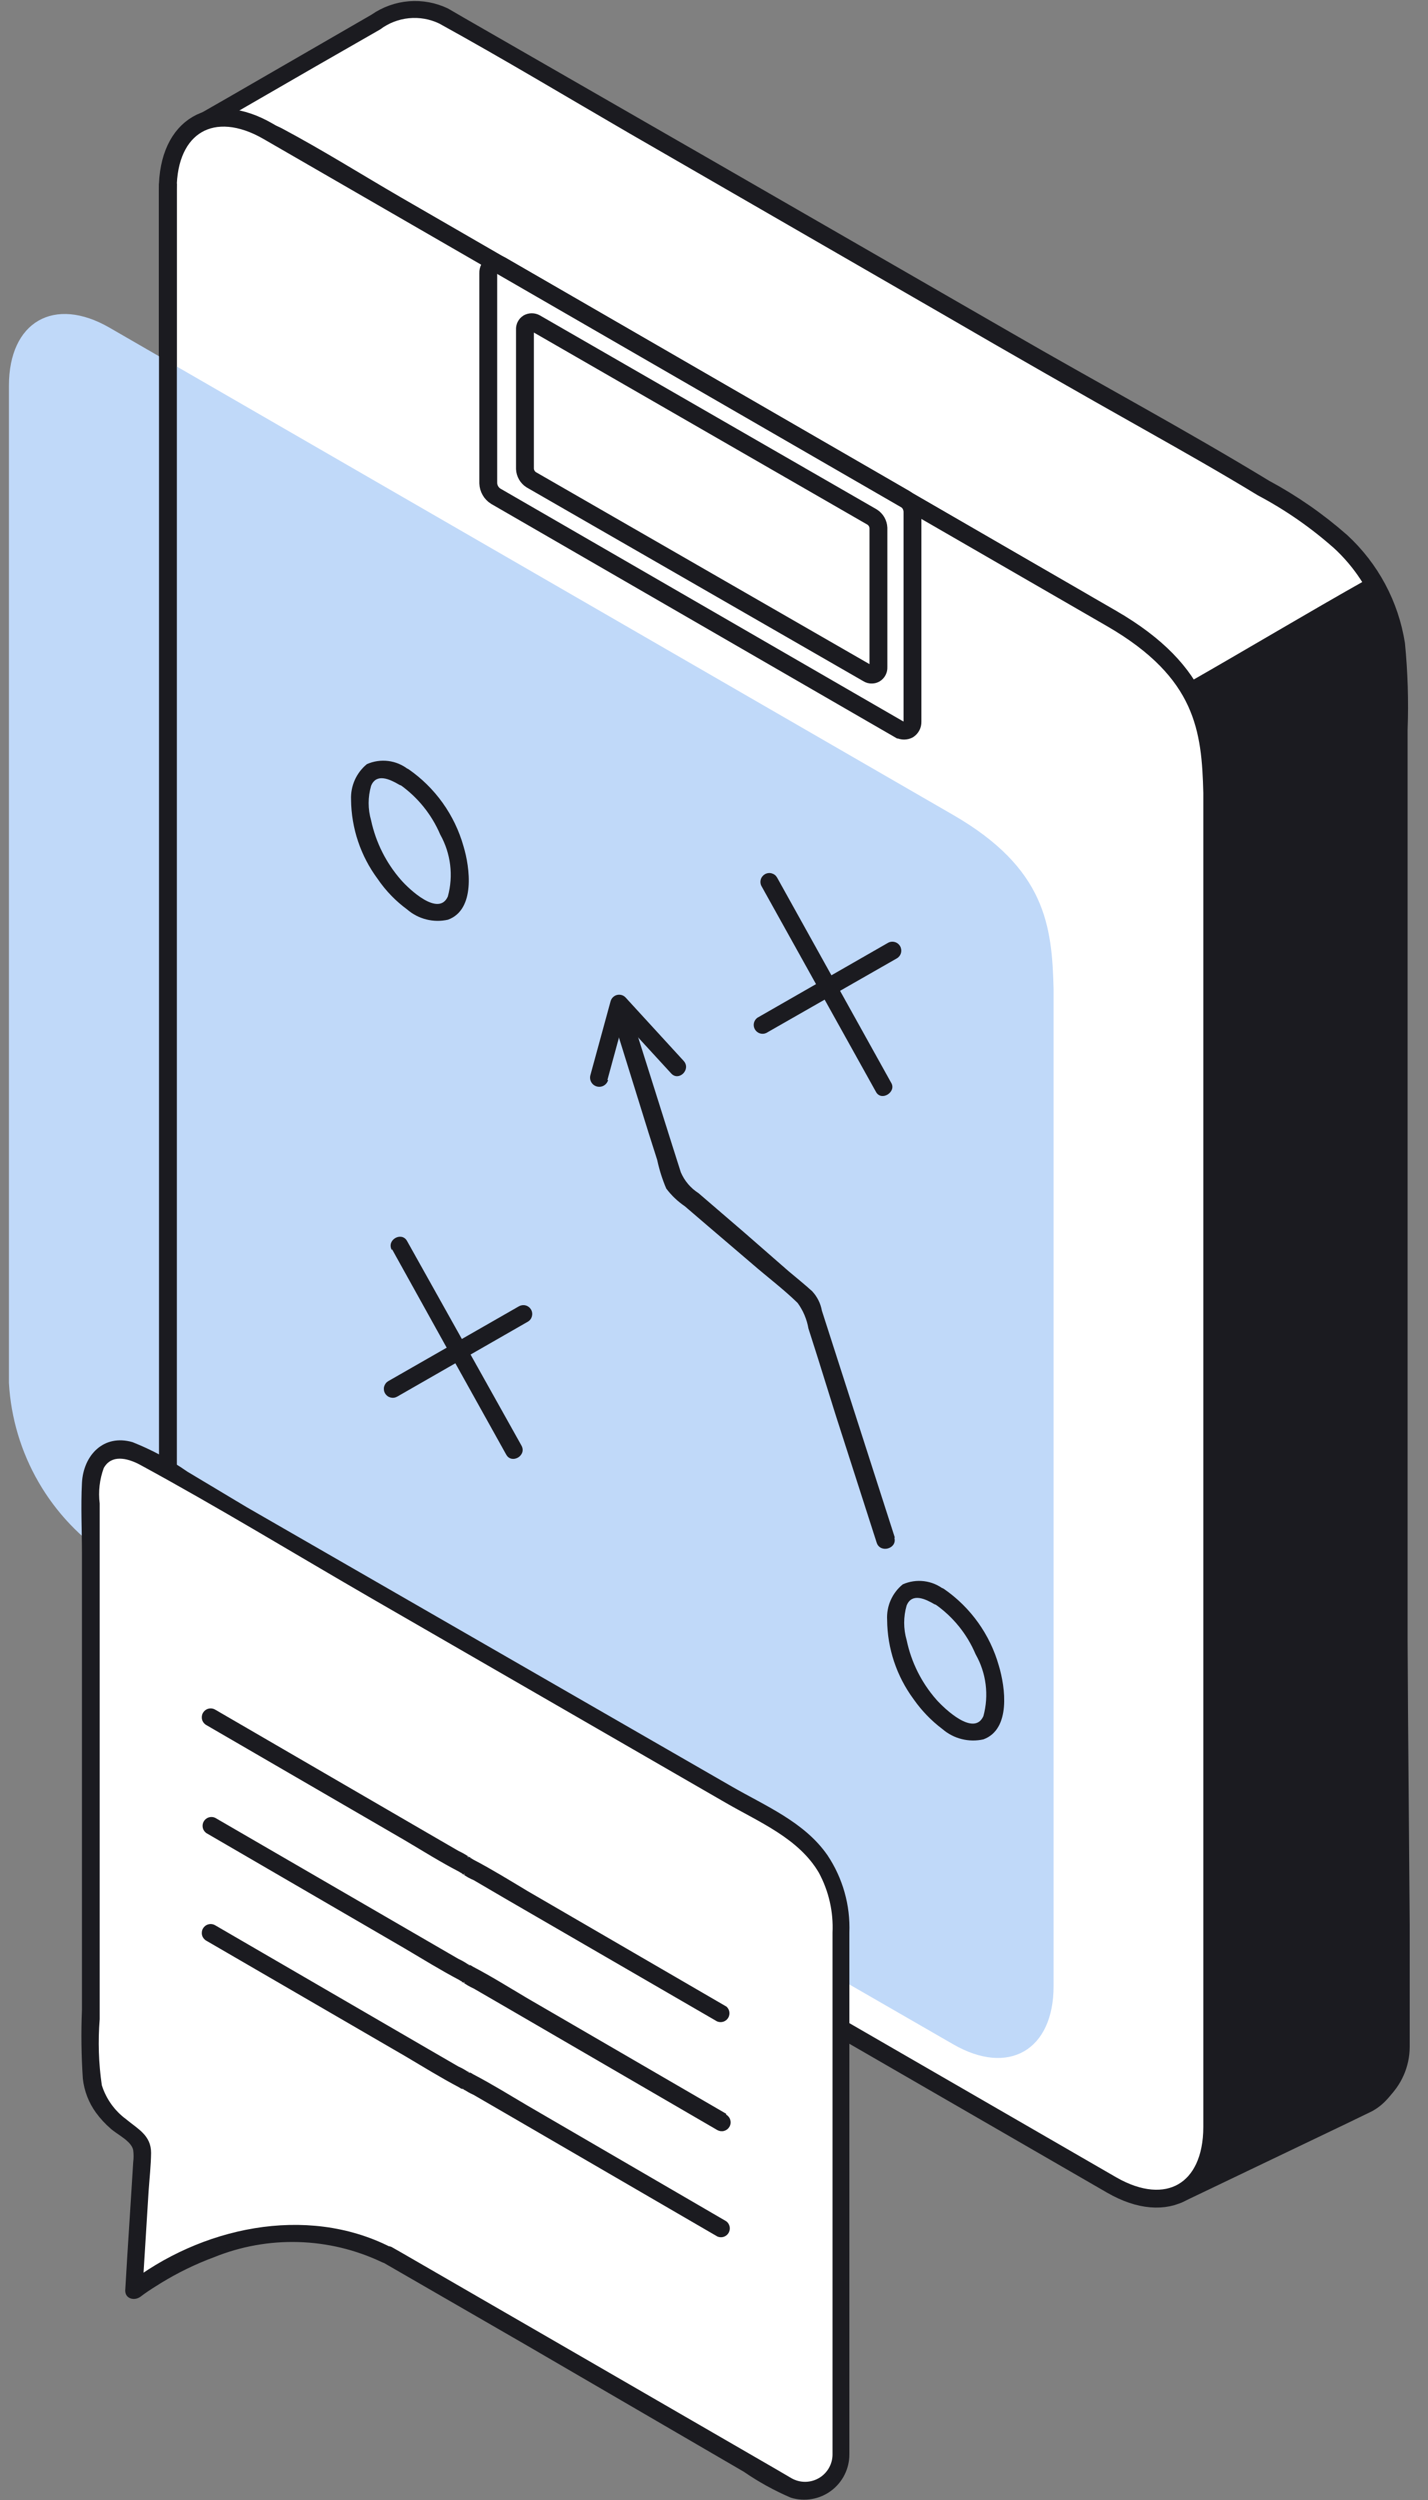 <svg width="80" height="140" viewBox="0 0 80 140" fill="none" xmlns="http://www.w3.org/2000/svg">
<rect x="0" y="0" width="80" height="140" fill="#808080" stroke="none"/>
<g id="Warstwa_5" clip-path="url(#clip0_213_2622)">
<path id="Vector" fill-rule="evenodd" clip-rule="evenodd" d="M76.622 117.774C77.15 117.479 77.588 117.046 77.889 116.521C78.19 115.996 78.343 115.399 78.33 114.795V39.794C78.33 35.742 78.33 33.577 75.142 30.31C73.703 28.781 66.512 24.759 62.719 22.643L60.315 21.293L24.791 0.864C24.293 0.588 23.732 0.444 23.163 0.444C22.593 0.444 22.032 0.588 21.534 0.864L10.888 7.051C11.881 7.429 14.582 7.051 15.545 7.627C15.923 7.866 60.911 33.865 60.911 33.865C62.689 35.015 64.168 36.571 65.227 38.405C66.285 40.239 66.893 42.298 66.999 44.412V98.1C66.999 98.706 66.999 99.799 66.999 101.209C66.997 108.459 66.626 115.705 65.887 122.918L76.622 117.774Z" fill="white"/>
<path id="Vector_2" d="M76.938 118.188C77.544 117.838 77.98 117.307 78.329 116.7C78.678 116.094 78.86 115.405 78.857 114.705C78.857 114.388 78.857 114.08 78.857 113.772V40.877C78.917 39.253 78.867 37.627 78.708 36.011C78.344 33.687 77.203 31.555 75.471 29.962C74.135 28.787 72.668 27.767 71.101 26.924C66.364 24.044 61.468 21.422 56.661 18.641L39.778 8.918L25.954 0.973L25.1 0.477C24.418 0.15 23.661 0.009 22.908 0.07C22.154 0.132 21.43 0.392 20.809 0.824L12.745 5.482L10.68 6.664C10.597 6.715 10.531 6.789 10.49 6.877C10.448 6.965 10.433 7.063 10.446 7.159C10.458 7.255 10.498 7.346 10.561 7.42C10.623 7.494 10.706 7.549 10.799 7.578C11.662 7.773 12.547 7.85 13.431 7.806C14.084 7.764 14.738 7.865 15.347 8.104C15.556 8.213 15.755 8.342 15.953 8.461L19.479 10.448C23.848 12.983 28.221 15.513 32.598 18.035L48.19 27.053L59.114 33.359C59.799 33.756 60.504 34.124 61.16 34.561C62.769 35.682 64.095 37.164 65.031 38.888C65.967 40.612 66.488 42.531 66.552 44.492C66.552 47.163 66.552 49.845 66.552 52.526V97.306C66.552 99.292 66.552 101.278 66.552 103.195C66.552 108.429 66.235 113.653 65.798 118.857C65.689 120.217 65.559 121.578 65.43 122.938C65.43 123.345 65.911 123.481 66.219 123.332L75.53 118.876L76.881 118.221C77.457 117.943 76.96 117.089 76.384 117.367L67.019 121.856L65.669 122.511L66.423 122.938C66.791 119.135 67.099 115.341 67.297 111.527C67.526 107.038 67.516 102.589 67.516 98.061V45.078C67.525 42.692 66.912 40.345 65.738 38.267C64.564 36.19 62.87 34.454 60.822 33.23L52.073 28.165L36.918 19.406L22.458 11.053C20.253 9.772 18.069 8.402 15.814 7.2C14.344 6.416 12.567 7.081 11.037 6.574L11.156 7.488L17.711 3.704L21.296 1.649C21.766 1.295 22.324 1.078 22.909 1.02C23.494 0.962 24.083 1.066 24.613 1.321C28.218 3.307 31.734 5.422 35.279 7.478L52.867 17.628C56.628 19.813 60.408 21.974 64.209 24.113C66.304 25.295 68.41 26.486 70.465 27.738C72.01 28.555 73.45 29.556 74.756 30.717C76.497 32.332 77.562 34.546 77.735 36.914C77.814 37.957 77.795 38.99 77.795 40.023C77.795 42.995 77.795 45.975 77.795 48.961V105.807C77.795 108.786 77.795 111.766 77.795 114.745C77.814 115.28 77.689 115.811 77.432 116.281C77.175 116.751 76.796 117.144 76.335 117.417C76.283 117.5 76.257 117.597 76.261 117.695C76.264 117.793 76.296 117.888 76.354 117.968C76.411 118.048 76.491 118.109 76.583 118.143C76.675 118.178 76.842 118.21 76.938 118.188Z" fill="#1B1B20"/>
<path id="Vector_3" fill-rule="evenodd" clip-rule="evenodd" d="M66.83 38.821L67.178 97.862C67.178 98.468 67.178 99.57 67.178 100.98C67.257 110.713 67.178 119.671 66.969 122.243L76.791 117.585C77.312 117.294 77.746 116.869 78.048 116.354C78.35 115.839 78.509 115.253 78.509 114.656L77.893 36.388C77.966 35.359 77.761 34.33 77.297 33.408L77.089 33.081" fill="#1B1B20"/>
<path id="Vector_4" d="M66.333 38.821V46.905L66.442 65.248L66.552 84.922L66.621 97.038C66.671 104.824 66.869 112.63 66.552 120.416C66.552 121.021 66.502 121.637 66.442 122.243C66.442 122.65 66.889 122.819 67.197 122.67L76.284 118.36C76.797 118.156 77.276 117.875 77.704 117.526C78.102 117.156 78.421 116.709 78.639 116.212C78.858 115.715 78.972 115.179 78.975 114.636C78.975 114.308 78.975 113.97 78.975 113.643V107.763L78.896 97.832L78.797 85.418L78.687 71.862L78.588 58.773L78.499 47.481L78.439 39.536V36.378C78.507 35.115 78.207 33.859 77.575 32.763C77.237 32.217 76.374 32.713 76.711 33.26C77.635 34.739 77.446 36.676 77.466 38.384V45.336L77.545 55.833L77.645 68.495L77.754 81.962L77.853 94.684L77.943 105.32L77.992 112.431C77.992 113.931 78.29 115.728 76.999 116.83C76.588 117.138 76.137 117.388 75.658 117.575L73.245 118.717L67.723 121.339L66.73 121.826L67.475 122.253C67.634 120.624 67.644 118.966 67.674 117.287C67.674 114.606 67.674 111.924 67.674 109.253C67.674 105.34 67.674 101.427 67.614 97.524L67.545 86.918L67.435 67.681L67.326 48.712C67.326 45.455 67.386 42.168 67.267 38.91V38.781C67.267 38.65 67.214 38.523 67.121 38.43C67.028 38.337 66.902 38.285 66.77 38.285C66.638 38.285 66.512 38.337 66.419 38.43C66.326 38.523 66.273 38.65 66.273 38.781L66.333 38.821Z" fill="#1B1B20"/>
<path id="Vector_5" fill-rule="evenodd" clip-rule="evenodd" d="M9.398 10.617V85.329C9.507 87.282 10.074 89.182 11.052 90.876C12.03 92.57 13.392 94.01 15.029 95.081C31.446 104.546 45.866 112.888 62.282 122.362C65.391 124.15 67.913 122.69 67.913 119.105V44.402C67.824 40.867 67.476 37.649 62.282 34.64L15.029 7.359C11.931 5.561 9.398 7.031 9.398 10.617Z" fill="white" stroke="#1B1B20" stroke-miterlimit="10"/>
<path id="Vector_6" fill-rule="evenodd" clip-rule="evenodd" d="M0.5 21.6V77.444C0.61 79.399 1.178 81.301 2.158 82.997C3.137 84.692 4.502 86.134 6.141 87.206C22.557 96.67 36.928 105.003 53.394 114.477C56.502 116.274 59.025 114.815 59.025 111.219V55.396C58.935 51.851 58.587 48.633 53.394 45.634L6.141 18.353C3.032 16.555 0.5 18.015 0.5 21.6Z" fill="#C0D9F9"/>
<g id="Vector_7">
<path fill-rule="evenodd" clip-rule="evenodd" d="M9.408 10.279V82.29V10.279Z" fill="white"/>
<path d="M9.408 10.279V82.29" stroke="#1B1B20" stroke-miterlimit="10"/>
</g>
<path id="Vector_8" d="M66.731 38.712C70.057 36.815 73.523 34.739 76.84 32.872" stroke="#1B1B20" stroke-miterlimit="10"/>
<path id="Vector_9" fill-rule="evenodd" clip-rule="evenodd" d="M50.394 40.857L27.771 27.787C27.648 27.71 27.545 27.603 27.473 27.477C27.4 27.35 27.359 27.208 27.354 27.062V15.284C27.35 15.2 27.369 15.117 27.407 15.042C27.445 14.967 27.502 14.903 27.572 14.857C27.647 14.815 27.73 14.793 27.816 14.793C27.901 14.793 27.985 14.815 28.059 14.857L50.692 27.927C50.818 28.002 50.923 28.108 50.998 28.235C51.072 28.361 51.114 28.505 51.119 28.651V40.42C51.122 40.506 51.102 40.592 51.062 40.668C51.022 40.745 50.963 40.809 50.891 40.857C50.816 40.896 50.732 40.916 50.648 40.916C50.563 40.916 50.479 40.896 50.404 40.857H50.394Z" stroke="#1B1B20" stroke-miterlimit="10"/>
<path id="Vector_10" fill-rule="evenodd" clip-rule="evenodd" d="M48.626 37.719L29.757 26.864C29.655 26.798 29.57 26.708 29.51 26.603C29.45 26.498 29.415 26.379 29.409 26.258V18.452C29.404 18.382 29.418 18.311 29.449 18.248C29.48 18.186 29.529 18.132 29.588 18.095C29.651 18.061 29.721 18.043 29.792 18.043C29.863 18.043 29.933 18.061 29.995 18.095L48.865 28.959C48.967 29.026 49.051 29.115 49.112 29.22C49.172 29.326 49.206 29.444 49.212 29.565V37.371C49.216 37.442 49.2 37.513 49.167 37.576C49.133 37.639 49.084 37.691 49.023 37.729C48.969 37.76 48.907 37.777 48.845 37.778C48.767 37.783 48.691 37.762 48.626 37.719Z" stroke="#1B1B20" stroke-miterlimit="10"/>
<path id="Vector_11" d="M22.865 43.081C22.542 42.827 22.156 42.666 21.748 42.615C21.341 42.564 20.927 42.626 20.551 42.794C20.26 43.033 20.029 43.338 19.875 43.682C19.722 44.027 19.651 44.403 19.667 44.78C19.681 46.38 20.203 47.934 21.157 49.219C21.606 49.878 22.163 50.456 22.806 50.927C23.116 51.196 23.486 51.389 23.884 51.489C24.283 51.589 24.699 51.594 25.1 51.503C26.639 50.937 26.331 48.593 25.964 47.382C25.469 45.637 24.384 44.117 22.895 43.081C22.359 42.734 21.902 43.598 22.398 43.935C23.399 44.64 24.183 45.61 24.663 46.736C25.254 47.791 25.408 49.035 25.09 50.202C24.573 51.364 22.915 49.795 22.458 49.269C21.629 48.319 21.055 47.174 20.79 45.942C20.606 45.309 20.606 44.638 20.79 44.005C21.087 43.28 21.842 43.638 22.349 43.935C22.855 44.233 23.412 43.409 22.865 43.081Z" fill="#1B1B20"/>
<path id="Vector_12" d="M52.887 89.013C52.564 88.759 52.178 88.598 51.77 88.547C51.362 88.496 50.949 88.558 50.573 88.725C50.281 88.963 50.049 89.268 49.897 89.613C49.745 89.958 49.677 90.335 49.699 90.712C49.711 92.31 50.229 93.864 51.179 95.151C51.627 95.792 52.173 96.359 52.798 96.829C53.109 97.097 53.478 97.289 53.877 97.389C54.275 97.489 54.691 97.495 55.092 97.405C56.641 96.839 56.323 94.495 55.956 93.274C55.462 91.531 54.377 90.014 52.887 88.983C52.351 88.636 51.894 89.49 52.391 89.838C53.394 90.539 54.179 91.51 54.655 92.638C55.254 93.69 55.411 94.936 55.092 96.104C54.566 97.266 52.917 95.697 52.45 95.171C51.62 94.223 51.049 93.077 50.792 91.844C50.608 91.211 50.608 90.54 50.792 89.907C51.09 89.182 51.844 89.54 52.351 89.838C52.459 89.888 52.583 89.898 52.697 89.865C52.813 89.832 52.912 89.759 52.977 89.658C53.042 89.558 53.069 89.438 53.053 89.319C53.036 89.2 52.977 89.092 52.887 89.013Z" fill="#1B1B20"/>
<path id="Vector_13" d="M42.668 49.636L49.074 61.146C49.381 61.703 50.235 61.146 49.928 60.64C47.796 56.806 45.664 52.973 43.532 49.139C43.499 49.083 43.456 49.033 43.404 48.993C43.352 48.953 43.293 48.924 43.23 48.907C43.102 48.872 42.966 48.89 42.852 48.956C42.737 49.022 42.653 49.13 42.619 49.258C42.584 49.386 42.602 49.522 42.668 49.636Z" fill="#1B1B20"/>
<path id="Vector_14" d="M42.926 57.849L50.245 53.668C50.359 53.601 50.443 53.491 50.476 53.362C50.51 53.234 50.491 53.097 50.424 52.983C50.357 52.868 50.247 52.785 50.118 52.752C49.99 52.718 49.853 52.737 49.739 52.804L42.429 56.995C42.33 57.067 42.261 57.174 42.235 57.294C42.21 57.415 42.23 57.54 42.292 57.646C42.354 57.752 42.453 57.832 42.57 57.87C42.687 57.907 42.814 57.9 42.926 57.849Z" fill="#1B1B20"/>
<path id="Vector_15" d="M21.962 69.955C24.087 73.789 26.219 77.622 28.358 81.456C28.665 82.012 29.529 81.515 29.212 80.949L22.806 69.499C22.498 68.942 21.634 69.439 21.952 70.005L21.962 69.955Z" fill="#1B1B20"/>
<path id="Vector_16" d="M22.258 78.208L29.567 74.017C29.624 73.985 29.674 73.941 29.714 73.889C29.754 73.838 29.783 73.778 29.8 73.715C29.817 73.652 29.822 73.586 29.813 73.521C29.805 73.456 29.784 73.394 29.751 73.337C29.718 73.28 29.675 73.23 29.623 73.191C29.571 73.15 29.512 73.121 29.449 73.104C29.386 73.087 29.32 73.083 29.255 73.091C29.19 73.1 29.127 73.121 29.071 73.153L21.751 77.344C21.695 77.377 21.645 77.421 21.605 77.474C21.566 77.526 21.537 77.586 21.52 77.65C21.503 77.713 21.5 77.78 21.509 77.845C21.518 77.91 21.539 77.973 21.573 78.029C21.606 78.086 21.65 78.136 21.702 78.175C21.755 78.215 21.815 78.244 21.878 78.261C21.942 78.277 22.008 78.281 22.073 78.272C22.138 78.263 22.201 78.241 22.258 78.208Z" fill="#1B1B20"/>
<path id="Vector_17" d="M34.028 60.481L35.16 56.33L34.336 56.548C35.418 57.74 36.511 58.922 37.603 60.114C38.03 60.58 38.735 59.885 38.298 59.408L35.031 55.843C34.969 55.783 34.892 55.74 34.808 55.719C34.724 55.698 34.637 55.699 34.553 55.722C34.47 55.745 34.395 55.789 34.334 55.851C34.273 55.912 34.229 55.988 34.206 56.072L33.074 60.213C33.039 60.344 33.057 60.485 33.125 60.603C33.193 60.721 33.305 60.808 33.437 60.843C33.569 60.879 33.709 60.861 33.827 60.793C33.946 60.725 34.032 60.613 34.068 60.481H34.028Z" fill="#1B1B20"/>
<path id="Vector_18" d="M50.127 86.093L46.045 73.401C45.972 72.992 45.782 72.613 45.499 72.309C45.072 71.922 44.615 71.554 44.178 71.187L41.675 69.002L39.133 66.817C38.691 66.535 38.345 66.127 38.14 65.645L37.613 63.987C36.858 61.583 36.094 59.18 35.339 56.786C35.14 56.171 34.187 56.439 34.346 57.045L36.332 63.431L36.819 64.96C36.935 65.508 37.105 66.044 37.325 66.559C37.616 66.945 37.968 67.28 38.368 67.552L39.689 68.684L42.142 70.779C42.976 71.504 43.89 72.19 44.684 72.964C44.993 73.388 45.201 73.878 45.29 74.394L45.816 76.043L46.809 79.221L49.114 86.391C49.312 86.997 50.266 86.729 50.107 86.123L50.127 86.093Z" fill="#1B1B20"/>
<path id="Vector_19" fill-rule="evenodd" clip-rule="evenodd" d="M21.634 126.265C14.682 122.64 7.482 128.251 7.482 128.251L7.968 120.515C7.976 120.33 7.937 120.146 7.853 119.981C7.77 119.816 7.645 119.675 7.492 119.572C4.949 117.844 5.098 116.592 5.098 114.864C5.098 107.644 5.098 90.424 5.098 83.204C5.098 81.356 6.409 80.592 8.008 81.525L44.217 102.381C45.063 102.935 45.767 103.681 46.272 104.557C46.778 105.433 47.071 106.416 47.127 107.426V137.388C47.131 137.703 47.063 138.015 46.927 138.299C46.791 138.584 46.591 138.833 46.343 139.027C46.028 139.27 45.648 139.413 45.252 139.438C44.855 139.463 44.46 139.368 44.118 139.166L21.634 126.265Z" fill="white"/>
<path id="Vector_20" d="M21.882 125.838C17.135 123.425 11.216 124.736 7.124 127.934L7.978 128.291L8.326 122.69C8.375 121.985 8.455 121.27 8.465 120.565C8.465 119.572 7.72 119.224 7.054 118.668C6.415 118.195 5.942 117.53 5.704 116.771C5.525 115.548 5.485 114.309 5.585 113.077V88.249C5.585 86.898 5.585 85.547 5.585 84.197C5.501 83.526 5.579 82.845 5.813 82.21C6.24 81.446 7.104 81.644 7.799 82.002C12.209 84.395 16.519 87.027 20.869 89.54L34.037 97.137L40.681 100.97C42.558 102.053 44.753 102.957 45.875 104.873C46.43 105.902 46.695 107.062 46.64 108.23V134.419C46.64 135.412 46.64 136.405 46.64 137.398C46.648 137.671 46.583 137.942 46.452 138.182C46.32 138.422 46.127 138.623 45.893 138.763C45.658 138.904 45.39 138.979 45.116 138.982C44.843 138.985 44.574 138.914 44.336 138.778L43.472 138.272L32.736 132.065L22.507 126.156L21.931 125.828C21.819 125.778 21.692 125.77 21.575 125.808C21.458 125.845 21.359 125.925 21.297 126.031C21.236 126.137 21.216 126.263 21.241 126.383C21.266 126.503 21.335 126.61 21.435 126.682L29.489 131.33L41.675 138.421C42.501 138.99 43.383 139.476 44.306 139.871C44.686 139.988 45.088 140.014 45.48 139.946C45.871 139.879 46.242 139.721 46.561 139.484C46.88 139.247 47.139 138.938 47.316 138.583C47.494 138.227 47.586 137.835 47.584 137.438C47.584 137.15 47.584 136.862 47.584 136.584V108.23C47.642 106.694 47.215 105.179 46.362 103.9C45.081 102.043 42.896 101.139 40.999 100.047L13.808 84.395L10.491 82.409C9.535 81.742 8.505 81.189 7.422 80.76C5.813 80.294 4.671 81.485 4.591 83.045C4.522 84.365 4.591 85.706 4.591 87.017V112.54C4.538 113.828 4.555 115.118 4.641 116.403C4.716 117.092 4.969 117.75 5.376 118.31C5.616 118.638 5.893 118.938 6.2 119.204C6.578 119.542 7.362 119.899 7.462 120.406C7.491 120.63 7.491 120.857 7.462 121.081L7.372 122.541L7.134 126.285L7.015 128.271C7.015 128.748 7.551 128.857 7.859 128.619C7.66 128.778 8.048 128.48 8.107 128.44C8.405 128.232 8.703 128.043 9.011 127.854C9.954 127.274 10.952 126.789 11.99 126.404C13.488 125.798 15.095 125.508 16.711 125.555C18.326 125.601 19.914 125.981 21.375 126.672C21.951 126.98 22.458 126.106 21.882 125.838Z" fill="#1B1B20"/>
<path id="Vector_21" d="M40.682 112.361L29.549 105.896C28.556 105.3 27.563 104.685 26.5 104.129C26.387 104.045 26.253 103.993 26.113 103.98C26.005 103.982 25.9 104.019 25.814 104.085C25.728 104.151 25.666 104.243 25.636 104.347C25.438 104.854 26.222 103.791 26.242 103.999C26.242 103.999 26.351 104.059 26.361 103.999H26.292C26.1 103.866 25.898 103.75 25.686 103.652L23.868 102.599L12.05 95.737C11.936 95.671 11.8 95.653 11.672 95.688C11.544 95.722 11.436 95.806 11.37 95.92C11.304 96.035 11.287 96.171 11.321 96.299C11.355 96.426 11.439 96.535 11.554 96.601C15.261 98.752 18.969 100.904 22.677 103.056C23.67 103.642 24.663 104.268 25.716 104.814C25.832 104.898 25.97 104.95 26.113 104.963C26.222 104.962 26.327 104.926 26.413 104.859C26.499 104.793 26.561 104.7 26.59 104.595C26.788 104.089 25.994 105.161 25.984 104.943C25.984 104.943 25.865 104.883 25.865 104.943H25.924C26.114 105.084 26.321 105.2 26.54 105.29L28.357 106.353L40.166 113.196C40.278 113.246 40.404 113.254 40.521 113.216C40.639 113.179 40.737 113.099 40.799 112.993C40.861 112.887 40.881 112.761 40.856 112.641C40.831 112.521 40.761 112.414 40.662 112.342L40.682 112.361Z" fill="#1B1B20"/>
<path id="Vector_22" d="M40.681 118.37L29.548 111.905C28.555 111.319 27.562 110.693 26.5 110.137C26.386 110.053 26.253 110.001 26.112 109.988C26.004 109.99 25.899 110.027 25.813 110.093C25.728 110.159 25.665 110.251 25.636 110.355C25.437 110.872 26.221 109.799 26.241 110.008C26.241 110.008 26.351 110.077 26.36 110.057H26.291C26.102 109.917 25.899 109.797 25.685 109.7L23.868 108.647L12.05 101.795C11.938 101.744 11.811 101.737 11.694 101.774C11.577 101.812 11.478 101.891 11.416 101.998C11.354 102.104 11.334 102.229 11.359 102.35C11.385 102.47 11.454 102.576 11.553 102.649L22.676 109.114C23.669 109.7 24.662 110.316 25.715 110.872C25.832 110.956 25.969 111.008 26.112 111.021C26.22 111.016 26.323 110.978 26.408 110.912C26.494 110.846 26.557 110.756 26.589 110.653C26.788 110.137 25.993 111.209 25.983 111.001C25.983 111.001 25.864 110.931 25.864 111.001H25.924C26.116 111.141 26.322 111.261 26.539 111.358L28.357 112.411L40.185 119.284C40.242 119.316 40.304 119.337 40.369 119.346C40.434 119.354 40.5 119.35 40.563 119.333C40.626 119.315 40.685 119.286 40.737 119.246C40.789 119.206 40.832 119.157 40.865 119.1C40.898 119.043 40.919 118.98 40.927 118.916C40.936 118.851 40.931 118.785 40.914 118.722C40.897 118.658 40.868 118.599 40.828 118.547C40.788 118.496 40.738 118.452 40.681 118.419V118.37Z" fill="#1B1B20"/>
<path id="Vector_23" d="M40.682 124.388L29.549 117.913C28.556 117.327 27.563 116.711 26.5 116.155C26.387 116.071 26.253 116.02 26.113 116.006C26.005 116.008 25.9 116.045 25.814 116.111C25.728 116.178 25.666 116.269 25.636 116.374C25.438 116.88 26.222 115.808 26.242 116.026C26.242 116.026 26.351 116.086 26.361 116.076C26.371 116.066 26.302 116.076 26.292 116.076C26.102 115.939 25.899 115.822 25.686 115.728L23.868 114.675L12.05 107.813C11.936 107.747 11.8 107.729 11.672 107.764C11.544 107.798 11.436 107.882 11.37 107.997C11.304 108.111 11.287 108.247 11.321 108.375C11.355 108.502 11.439 108.611 11.554 108.677L22.677 115.132C23.67 115.718 24.663 116.334 25.716 116.89C25.832 116.974 25.97 117.026 26.113 117.039C26.221 117.037 26.326 117 26.412 116.934C26.497 116.868 26.56 116.776 26.59 116.672C26.788 116.155 25.994 117.228 25.984 117.019C25.984 117.019 25.865 116.96 25.865 116.97C25.865 116.979 25.924 116.97 25.924 116.97C26.119 117.103 26.325 117.219 26.54 117.317L28.357 118.37L40.185 125.242C40.297 125.293 40.424 125.3 40.541 125.263C40.658 125.225 40.757 125.146 40.819 125.039C40.881 124.933 40.901 124.808 40.876 124.687C40.85 124.567 40.781 124.46 40.682 124.388Z" fill="#1B1B20"/>
</g>
<defs>
<clipPath id="clip0_213_2622">
<rect width="78.526" height="140" fill="white" transform="translate(0.5)"/>
</clipPath>
</defs>
</svg>
